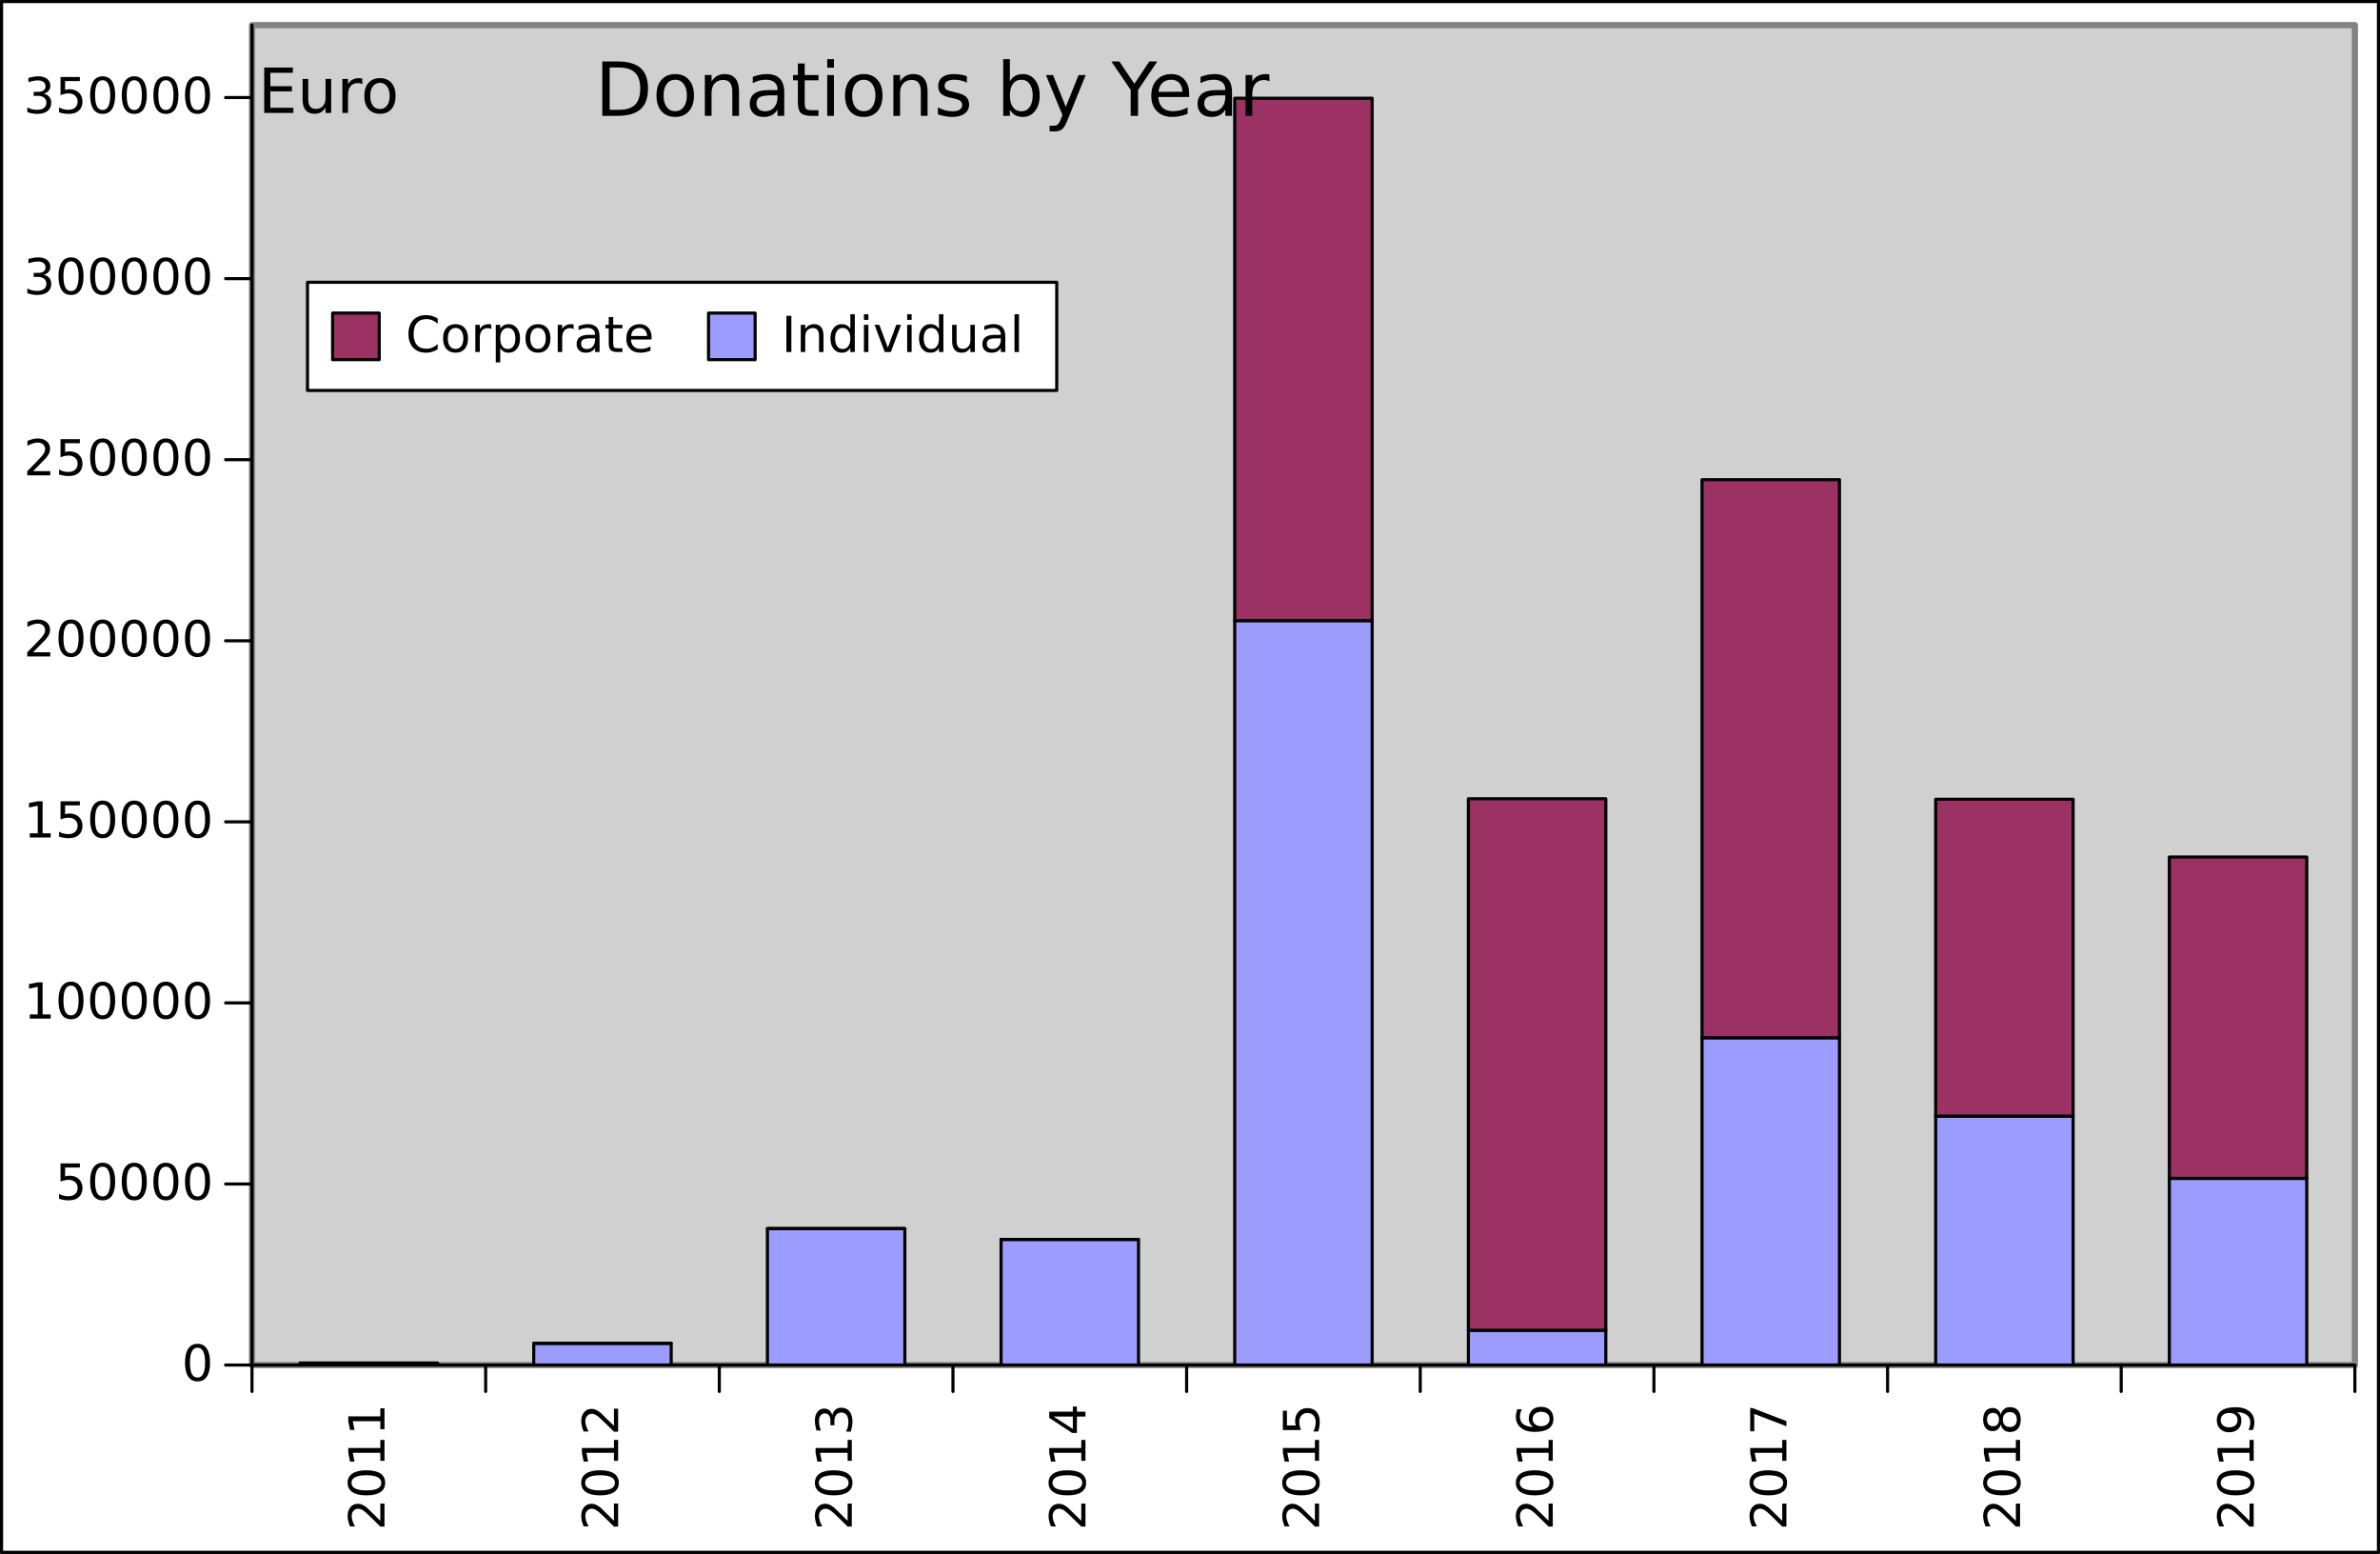<?xml version="1.0" encoding="UTF-8"?>
<svg xmlns="http://www.w3.org/2000/svg" xmlns:xlink="http://www.w3.org/1999/xlink" width="383pt" height="250pt" viewBox="0 0 383 250" version="1.1">
<rect x="0" y="0" width="383" height="250" fill="#333333" stroke="none"/>
<defs>
<g>
<symbol overflow="visible" id="glyph0-0">
<path style="stroke:none;" d="M 1.422 -0.406 L -5.641 -0.406 L -5.641 -4.406 L 1.422 -4.406 Z M 0.969 -0.844 L 0.969 -3.953 L -5.188 -3.953 L -5.188 -0.844 Z M 0.969 -0.844 "/>
</symbol>
<symbol overflow="visible" id="glyph0-1">
<path style="stroke:none;" d="M -0.672 -1.531 L -0.672 -4.297 L 0 -4.297 L 0 -0.594 L -0.672 -0.594 C -0.973 -0.883 -1.383 -1.289 -1.906 -1.812 C -2.438 -2.332 -2.773 -2.656 -2.922 -2.781 C -3.203 -3.039 -3.441 -3.219 -3.641 -3.312 C -3.836 -3.414 -4.031 -3.469 -4.219 -3.469 C -4.531 -3.469 -4.785 -3.359 -4.984 -3.141 C -5.18 -2.922 -5.281 -2.641 -5.281 -2.297 C -5.281 -2.047 -5.234 -1.781 -5.141 -1.5 C -5.055 -1.227 -4.926 -0.938 -4.75 -0.625 L -5.547 -0.625 C -5.68 -0.945 -5.781 -1.242 -5.844 -1.516 C -5.906 -1.797 -5.938 -2.051 -5.938 -2.281 C -5.938 -2.883 -5.785 -3.363 -5.484 -3.719 C -5.18 -4.082 -4.781 -4.266 -4.281 -4.266 C -4.039 -4.266 -3.812 -4.219 -3.594 -4.125 C -3.375 -4.031 -3.117 -3.867 -2.828 -3.641 C -2.754 -3.566 -2.535 -3.352 -2.172 -3 C -1.816 -2.656 -1.316 -2.164 -0.672 -1.531 Z M -0.672 -1.531 "/>
</symbol>
<symbol overflow="visible" id="glyph0-2">
<path style="stroke:none;" d="M -5.312 -2.547 C -5.312 -2.141 -5.109 -1.832 -4.703 -1.625 C -4.305 -1.426 -3.707 -1.328 -2.906 -1.328 C -2.113 -1.328 -1.516 -1.426 -1.109 -1.625 C -0.711 -1.832 -0.516 -2.141 -0.516 -2.547 C -0.516 -2.953 -0.711 -3.254 -1.109 -3.453 C -1.516 -3.66 -2.113 -3.766 -2.906 -3.766 C -3.707 -3.766 -4.305 -3.66 -4.703 -3.453 C -5.109 -3.254 -5.312 -2.953 -5.312 -2.547 Z M -5.938 -2.547 C -5.938 -3.203 -5.676 -3.703 -5.156 -4.047 C -4.645 -4.391 -3.895 -4.562 -2.906 -4.562 C -1.926 -4.562 -1.176 -4.391 -0.656 -4.047 C -0.145 -3.703 0.109 -3.203 0.109 -2.547 C 0.109 -1.891 -0.145 -1.391 -0.656 -1.047 C -1.176 -0.703 -1.926 -0.531 -2.906 -0.531 C -3.895 -0.531 -4.645 -0.703 -5.156 -1.047 C -5.676 -1.391 -5.938 -1.891 -5.938 -2.547 Z M -5.938 -2.547 "/>
</symbol>
<symbol overflow="visible" id="glyph0-3">
<path style="stroke:none;" d="M -0.672 -1 L -0.672 -2.281 L -5.109 -2.281 L -4.828 -0.875 L -5.547 -0.875 L -5.828 -2.281 L -5.828 -3.062 L -0.672 -3.062 L -0.672 -4.359 L 0 -4.359 L 0 -1 Z M -0.672 -1 "/>
</symbol>
<symbol overflow="visible" id="glyph0-4">
<path style="stroke:none;" d="M -3.141 -3.25 C -3.066 -3.625 -2.898 -3.914 -2.641 -4.125 C -2.391 -4.344 -2.078 -4.453 -1.703 -4.453 C -1.117 -4.453 -0.672 -4.254 -0.359 -3.859 C -0.047 -3.461 0.109 -2.898 0.109 -2.172 C 0.109 -1.922 0.082 -1.664 0.031 -1.406 C -0.008 -1.156 -0.078 -0.891 -0.172 -0.609 L -0.938 -0.609 C -0.812 -0.828 -0.711 -1.066 -0.641 -1.328 C -0.578 -1.586 -0.547 -1.859 -0.547 -2.141 C -0.547 -2.641 -0.645 -3.02 -0.844 -3.281 C -1.039 -3.539 -1.328 -3.672 -1.703 -3.672 C -2.047 -3.672 -2.312 -3.547 -2.5 -3.297 C -2.695 -3.055 -2.797 -2.723 -2.797 -2.297 L -2.797 -1.625 L -3.438 -1.625 L -3.438 -2.328 C -3.438 -2.711 -3.516 -3.008 -3.672 -3.219 C -3.828 -3.426 -4.051 -3.531 -4.344 -3.531 C -4.645 -3.531 -4.875 -3.422 -5.031 -3.203 C -5.195 -2.992 -5.281 -2.691 -5.281 -2.297 C -5.281 -2.078 -5.254 -1.844 -5.203 -1.594 C -5.16 -1.352 -5.086 -1.082 -4.984 -0.781 L -5.688 -0.781 C -5.77 -1.082 -5.832 -1.363 -5.875 -1.625 C -5.914 -1.883 -5.938 -2.133 -5.938 -2.375 C -5.938 -2.969 -5.801 -3.438 -5.531 -3.781 C -5.258 -4.133 -4.891 -4.312 -4.422 -4.312 C -4.098 -4.312 -3.828 -4.219 -3.609 -4.031 C -3.391 -3.852 -3.234 -3.594 -3.141 -3.25 Z M -3.141 -3.25 "/>
</symbol>
<symbol overflow="visible" id="glyph0-5">
<path style="stroke:none;" d="M -5.141 -3.031 L -2.031 -1.031 L -2.031 -3.031 Z M -5.828 -2.812 L -5.828 -3.812 L -2.031 -3.812 L -2.031 -4.641 L -1.375 -4.641 L -1.375 -3.812 L 0 -3.812 L 0 -3.031 L -1.375 -3.031 L -1.375 -0.391 L -2.141 -0.391 Z M -5.828 -2.812 "/>
</symbol>
<symbol overflow="visible" id="glyph0-6">
<path style="stroke:none;" d="M -5.828 -0.859 L -5.828 -3.969 L -5.172 -3.969 L -5.172 -1.594 L -3.734 -1.594 C -3.773 -1.707 -3.805 -1.82 -3.828 -1.938 C -3.848 -2.051 -3.859 -2.164 -3.859 -2.281 C -3.859 -2.926 -3.676 -3.438 -3.312 -3.812 C -2.957 -4.195 -2.477 -4.391 -1.875 -4.391 C -1.25 -4.391 -0.758 -4.191 -0.406 -3.797 C -0.062 -3.41 0.109 -2.863 0.109 -2.156 C 0.109 -1.906 0.086 -1.656 0.047 -1.406 C 0.004 -1.156 -0.055 -0.895 -0.141 -0.625 L -0.938 -0.625 C -0.801 -0.852 -0.703 -1.094 -0.641 -1.344 C -0.578 -1.594 -0.547 -1.859 -0.547 -2.141 C -0.547 -2.586 -0.664 -2.941 -0.906 -3.203 C -1.145 -3.473 -1.469 -3.609 -1.875 -3.609 C -2.281 -3.609 -2.598 -3.473 -2.828 -3.203 C -3.066 -2.941 -3.188 -2.586 -3.188 -2.141 C -3.188 -1.93 -3.16 -1.719 -3.109 -1.5 C -3.066 -1.289 -3 -1.078 -2.906 -0.859 Z M -5.828 -0.859 "/>
</symbol>
<symbol overflow="visible" id="glyph0-7">
<path style="stroke:none;" d="M -3.234 -2.641 C -3.234 -2.285 -3.109 -2.004 -2.859 -1.797 C -2.617 -1.586 -2.289 -1.484 -1.875 -1.484 C -1.457 -1.484 -1.125 -1.586 -0.875 -1.797 C -0.633 -2.004 -0.516 -2.285 -0.516 -2.641 C -0.516 -2.992 -0.633 -3.273 -0.875 -3.484 C -1.125 -3.691 -1.457 -3.797 -1.875 -3.797 C -2.289 -3.797 -2.617 -3.691 -2.859 -3.484 C -3.109 -3.273 -3.234 -2.992 -3.234 -2.641 Z M -5.703 -4.203 L -4.984 -4.203 C -5.078 -4.004 -5.148 -3.805 -5.203 -3.609 C -5.254 -3.41 -5.281 -3.211 -5.281 -3.016 C -5.281 -2.492 -5.102 -2.094 -4.75 -1.812 C -4.395 -1.539 -3.863 -1.383 -3.156 -1.344 C -3.383 -1.5 -3.555 -1.691 -3.672 -1.922 C -3.797 -2.148 -3.859 -2.406 -3.859 -2.688 C -3.859 -3.27 -3.68 -3.734 -3.328 -4.078 C -2.973 -4.422 -2.488 -4.594 -1.875 -4.594 C -1.27 -4.594 -0.785 -4.414 -0.422 -4.062 C -0.066 -3.707 0.109 -3.234 0.109 -2.641 C 0.109 -1.961 -0.145 -1.445 -0.656 -1.094 C -1.176 -0.738 -1.926 -0.562 -2.906 -0.562 C -3.832 -0.562 -4.566 -0.781 -5.109 -1.219 C -5.66 -1.656 -5.938 -2.242 -5.938 -2.984 C -5.938 -3.18 -5.914 -3.379 -5.875 -3.578 C -5.844 -3.773 -5.785 -3.984 -5.703 -4.203 Z M -5.703 -4.203 "/>
</symbol>
<symbol overflow="visible" id="glyph0-8">
<path style="stroke:none;" d="M -5.828 -0.656 L -5.828 -4.406 L -5.5 -4.406 L 0 -2.297 L 0 -1.469 L -5.172 -3.453 L -5.172 -0.656 Z M -5.828 -0.656 "/>
</symbol>
<symbol overflow="visible" id="glyph0-9">
<path style="stroke:none;" d="M -2.766 -2.547 C -2.766 -2.172 -2.664 -1.875 -2.469 -1.656 C -2.27 -1.445 -1.992 -1.344 -1.641 -1.344 C -1.285 -1.344 -1.008 -1.445 -0.812 -1.656 C -0.613 -1.875 -0.516 -2.172 -0.516 -2.547 C -0.516 -2.922 -0.613 -3.211 -0.812 -3.422 C -1.02 -3.641 -1.297 -3.75 -1.641 -3.75 C -1.992 -3.75 -2.27 -3.641 -2.469 -3.422 C -2.664 -3.211 -2.766 -2.922 -2.766 -2.547 Z M -3.109 -1.75 C -3.191 -1.414 -3.348 -1.156 -3.578 -0.969 C -3.805 -0.781 -4.086 -0.688 -4.422 -0.688 C -4.891 -0.688 -5.258 -0.848 -5.531 -1.172 C -5.801 -1.504 -5.938 -1.961 -5.938 -2.547 C -5.938 -3.129 -5.801 -3.582 -5.531 -3.906 C -5.258 -4.238 -4.891 -4.406 -4.422 -4.406 C -4.086 -4.406 -3.805 -4.312 -3.578 -4.125 C -3.348 -3.938 -3.191 -3.676 -3.109 -3.344 C -3.016 -3.719 -2.836 -4.008 -2.578 -4.219 C -2.328 -4.438 -2.016 -4.547 -1.641 -4.547 C -1.078 -4.547 -0.645 -4.375 -0.344 -4.031 C -0.039 -3.688 0.109 -3.191 0.109 -2.547 C 0.109 -1.898 -0.039 -1.406 -0.344 -1.062 C -0.645 -0.719 -1.078 -0.547 -1.641 -0.547 C -2.016 -0.547 -2.328 -0.648 -2.578 -0.859 C -2.836 -1.078 -3.016 -1.375 -3.109 -1.75 Z M -4.359 -1.469 C -4.055 -1.469 -3.816 -1.562 -3.641 -1.75 C -3.473 -1.938 -3.391 -2.203 -3.391 -2.547 C -3.391 -2.879 -3.473 -3.141 -3.641 -3.328 C -3.816 -3.523 -4.055 -3.625 -4.359 -3.625 C -4.66 -3.625 -4.895 -3.523 -5.062 -3.328 C -5.227 -3.141 -5.312 -2.879 -5.312 -2.547 C -5.312 -2.203 -5.227 -1.938 -5.062 -1.75 C -4.895 -1.562 -4.66 -1.469 -4.359 -1.469 Z M -4.359 -1.469 "/>
</symbol>
<symbol overflow="visible" id="glyph0-10">
<path style="stroke:none;" d="M -0.125 -0.875 L -0.844 -0.875 C -0.75 -1.07 -0.676 -1.27 -0.625 -1.469 C -0.57 -1.676 -0.547 -1.879 -0.547 -2.078 C -0.547 -2.598 -0.723 -2.992 -1.078 -3.266 C -1.43 -3.547 -1.961 -3.707 -2.672 -3.75 C -2.453 -3.594 -2.281 -3.398 -2.156 -3.172 C -2.039 -2.941 -1.984 -2.688 -1.984 -2.406 C -1.984 -1.82 -2.156 -1.359 -2.5 -1.016 C -2.852 -0.672 -3.336 -0.5 -3.953 -0.5 C -4.555 -0.5 -5.035 -0.676 -5.391 -1.031 C -5.754 -1.383 -5.938 -1.859 -5.938 -2.453 C -5.938 -3.129 -5.676 -3.645 -5.156 -4 C -4.645 -4.352 -3.895 -4.531 -2.906 -4.531 C -1.988 -4.531 -1.254 -4.312 -0.703 -3.875 C -0.16 -3.438 0.109 -2.848 0.109 -2.109 C 0.109 -1.91 0.086 -1.707 0.047 -1.5 C 0.016 -1.301 -0.039 -1.094 -0.125 -0.875 Z M -2.594 -2.453 C -2.594 -2.805 -2.711 -3.086 -2.953 -3.297 C -3.203 -3.504 -3.535 -3.609 -3.953 -3.609 C -4.367 -3.609 -4.695 -3.504 -4.938 -3.297 C -5.188 -3.086 -5.312 -2.805 -5.312 -2.453 C -5.312 -2.098 -5.188 -1.816 -4.938 -1.609 C -4.695 -1.398 -4.367 -1.297 -3.953 -1.297 C -3.535 -1.297 -3.203 -1.398 -2.953 -1.609 C -2.711 -1.816 -2.594 -2.098 -2.594 -2.453 Z M -2.594 -2.453 "/>
</symbol>
<symbol overflow="visible" id="glyph1-0">
<path style="stroke:none;" d="M 0.406 1.422 L 0.406 -5.641 L 4.406 -5.641 L 4.406 1.422 Z M 0.844 0.969 L 3.953 0.969 L 3.953 -5.188 L 0.844 -5.188 Z M 0.844 0.969 "/>
</symbol>
<symbol overflow="visible" id="glyph1-1">
<path style="stroke:none;" d="M 2.547 -5.312 C 2.141 -5.312 1.832 -5.109 1.625 -4.703 C 1.426 -4.305 1.328 -3.707 1.328 -2.906 C 1.328 -2.113 1.426 -1.516 1.625 -1.109 C 1.832 -0.711 2.141 -0.516 2.547 -0.516 C 2.953 -0.516 3.254 -0.711 3.453 -1.109 C 3.66 -1.516 3.766 -2.113 3.766 -2.906 C 3.766 -3.707 3.66 -4.305 3.453 -4.703 C 3.254 -5.109 2.953 -5.312 2.547 -5.312 Z M 2.547 -5.938 C 3.203 -5.938 3.703 -5.676 4.047 -5.156 C 4.391 -4.645 4.562 -3.895 4.562 -2.906 C 4.562 -1.926 4.391 -1.176 4.047 -0.656 C 3.703 -0.145 3.203 0.109 2.547 0.109 C 1.891 0.109 1.391 -0.145 1.047 -0.656 C 0.703 -1.176 0.531 -1.926 0.531 -2.906 C 0.531 -3.895 0.703 -4.645 1.047 -5.156 C 1.391 -5.676 1.891 -5.938 2.547 -5.938 Z M 2.547 -5.938 "/>
</symbol>
<symbol overflow="visible" id="glyph1-2">
<path style="stroke:none;" d="M 0.859 -5.828 L 3.969 -5.828 L 3.969 -5.172 L 1.594 -5.172 L 1.594 -3.734 C 1.707 -3.773 1.82 -3.805 1.938 -3.828 C 2.051 -3.848 2.164 -3.859 2.281 -3.859 C 2.926 -3.859 3.438 -3.676 3.812 -3.312 C 4.195 -2.957 4.391 -2.477 4.391 -1.875 C 4.391 -1.25 4.191 -0.758 3.797 -0.406 C 3.41 -0.062 2.863 0.109 2.156 0.109 C 1.906 0.109 1.656 0.086 1.406 0.047 C 1.156 0.004 0.895 -0.055 0.625 -0.141 L 0.625 -0.938 C 0.852 -0.801 1.094 -0.703 1.344 -0.641 C 1.594 -0.578 1.859 -0.547 2.141 -0.547 C 2.586 -0.547 2.941 -0.664 3.203 -0.906 C 3.473 -1.145 3.609 -1.469 3.609 -1.875 C 3.609 -2.281 3.473 -2.598 3.203 -2.828 C 2.941 -3.066 2.586 -3.188 2.141 -3.188 C 1.93 -3.188 1.719 -3.16 1.5 -3.109 C 1.289 -3.066 1.078 -3 0.859 -2.906 Z M 0.859 -5.828 "/>
</symbol>
<symbol overflow="visible" id="glyph1-3">
<path style="stroke:none;" d="M 1 -0.672 L 2.281 -0.672 L 2.281 -5.109 L 0.875 -4.828 L 0.875 -5.547 L 2.281 -5.828 L 3.062 -5.828 L 3.062 -0.672 L 4.359 -0.672 L 4.359 0 L 1 0 Z M 1 -0.672 "/>
</symbol>
<symbol overflow="visible" id="glyph1-4">
<path style="stroke:none;" d="M 1.531 -0.672 L 4.297 -0.672 L 4.297 0 L 0.594 0 L 0.594 -0.672 C 0.883 -0.973 1.289 -1.383 1.812 -1.906 C 2.332 -2.438 2.656 -2.773 2.781 -2.922 C 3.039 -3.203 3.219 -3.441 3.312 -3.641 C 3.414 -3.836 3.469 -4.031 3.469 -4.219 C 3.469 -4.531 3.359 -4.785 3.141 -4.984 C 2.922 -5.18 2.641 -5.281 2.297 -5.281 C 2.047 -5.281 1.781 -5.234 1.5 -5.141 C 1.227 -5.055 0.938 -4.926 0.625 -4.75 L 0.625 -5.547 C 0.945 -5.68 1.242 -5.781 1.516 -5.844 C 1.797 -5.906 2.051 -5.938 2.281 -5.938 C 2.883 -5.938 3.363 -5.785 3.719 -5.484 C 4.082 -5.18 4.266 -4.781 4.266 -4.281 C 4.266 -4.039 4.219 -3.812 4.125 -3.594 C 4.031 -3.375 3.867 -3.117 3.641 -2.828 C 3.566 -2.754 3.352 -2.535 3 -2.172 C 2.656 -1.816 2.164 -1.316 1.531 -0.672 Z M 1.531 -0.672 "/>
</symbol>
<symbol overflow="visible" id="glyph1-5">
<path style="stroke:none;" d="M 3.25 -3.141 C 3.625 -3.066 3.914 -2.898 4.125 -2.641 C 4.344 -2.391 4.453 -2.078 4.453 -1.703 C 4.453 -1.117 4.254 -0.672 3.859 -0.359 C 3.461 -0.047 2.898 0.109 2.172 0.109 C 1.922 0.109 1.664 0.082 1.406 0.031 C 1.156 -0.008 0.891 -0.078 0.609 -0.172 L 0.609 -0.938 C 0.828 -0.812 1.066 -0.711 1.328 -0.641 C 1.586 -0.578 1.859 -0.547 2.141 -0.547 C 2.641 -0.547 3.02 -0.645 3.281 -0.844 C 3.539 -1.039 3.672 -1.328 3.672 -1.703 C 3.672 -2.047 3.547 -2.312 3.297 -2.5 C 3.055 -2.695 2.723 -2.797 2.297 -2.797 L 1.625 -2.797 L 1.625 -3.438 L 2.328 -3.438 C 2.711 -3.438 3.008 -3.516 3.219 -3.672 C 3.426 -3.828 3.531 -4.051 3.531 -4.344 C 3.531 -4.645 3.422 -4.875 3.203 -5.031 C 2.992 -5.195 2.691 -5.281 2.297 -5.281 C 2.078 -5.281 1.844 -5.254 1.594 -5.203 C 1.352 -5.16 1.082 -5.086 0.781 -4.984 L 0.781 -5.688 C 1.082 -5.77 1.363 -5.832 1.625 -5.875 C 1.883 -5.914 2.133 -5.938 2.375 -5.938 C 2.969 -5.938 3.438 -5.801 3.781 -5.531 C 4.133 -5.258 4.312 -4.891 4.312 -4.422 C 4.312 -4.098 4.219 -3.828 4.031 -3.609 C 3.852 -3.391 3.594 -3.234 3.25 -3.141 Z M 3.25 -3.141 "/>
</symbol>
<symbol overflow="visible" id="glyph1-6">
<path style="stroke:none;" d="M 5.156 -5.391 L 5.156 -4.547 C 4.883 -4.797 4.598 -4.984 4.297 -5.109 C 4.004 -5.234 3.688 -5.297 3.344 -5.297 C 2.676 -5.297 2.164 -5.086 1.812 -4.672 C 1.457 -4.266 1.281 -3.676 1.281 -2.906 C 1.281 -2.145 1.457 -1.555 1.812 -1.141 C 2.164 -0.734 2.676 -0.531 3.344 -0.531 C 3.688 -0.531 4.004 -0.594 4.297 -0.719 C 4.598 -0.844 4.883 -1.031 5.156 -1.281 L 5.156 -0.453 C 4.875 -0.266 4.578 -0.125 4.266 -0.031 C 3.961 0.062 3.641 0.109 3.297 0.109 C 2.41 0.109 1.711 -0.16 1.203 -0.703 C 0.703 -1.242 0.453 -1.977 0.453 -2.906 C 0.453 -3.844 0.703 -4.582 1.203 -5.125 C 1.711 -5.664 2.41 -5.938 3.297 -5.938 C 3.648 -5.938 3.977 -5.891 4.281 -5.797 C 4.594 -5.703 4.883 -5.566 5.156 -5.391 Z M 5.156 -5.391 "/>
</symbol>
<symbol overflow="visible" id="glyph1-7">
<path style="stroke:none;" d="M 2.453 -3.875 C 2.066 -3.875 1.758 -3.723 1.531 -3.422 C 1.312 -3.117 1.203 -2.707 1.203 -2.188 C 1.203 -1.664 1.312 -1.254 1.531 -0.953 C 1.758 -0.648 2.066 -0.5 2.453 -0.5 C 2.836 -0.5 3.141 -0.648 3.359 -0.953 C 3.586 -1.254 3.703 -1.664 3.703 -2.188 C 3.703 -2.707 3.586 -3.117 3.359 -3.422 C 3.141 -3.723 2.836 -3.875 2.453 -3.875 Z M 2.453 -4.484 C 3.078 -4.484 3.566 -4.281 3.922 -3.875 C 4.273 -3.469 4.453 -2.906 4.453 -2.188 C 4.453 -1.469 4.273 -0.906 3.922 -0.5 C 3.566 -0.094 3.078 0.109 2.453 0.109 C 1.828 0.109 1.332 -0.094 0.969 -0.5 C 0.613 -0.906 0.438 -1.469 0.438 -2.188 C 0.438 -2.906 0.613 -3.469 0.969 -3.875 C 1.332 -4.281 1.828 -4.484 2.453 -4.484 Z M 2.453 -4.484 "/>
</symbol>
<symbol overflow="visible" id="glyph1-8">
<path style="stroke:none;" d="M 3.297 -3.703 C 3.211 -3.754 3.125 -3.789 3.031 -3.812 C 2.938 -3.832 2.832 -3.844 2.719 -3.844 C 2.312 -3.844 2 -3.707 1.781 -3.438 C 1.562 -3.176 1.453 -2.801 1.453 -2.312 L 1.453 0 L 0.734 0 L 0.734 -4.375 L 1.453 -4.375 L 1.453 -3.703 C 1.598 -3.961 1.789 -4.156 2.031 -4.281 C 2.281 -4.414 2.578 -4.484 2.922 -4.484 C 2.973 -4.484 3.023 -4.477 3.078 -4.469 C 3.141 -4.469 3.207 -4.457 3.281 -4.438 Z M 3.297 -3.703 "/>
</symbol>
<symbol overflow="visible" id="glyph1-9">
<path style="stroke:none;" d="M 1.453 -0.656 L 1.453 1.672 L 0.734 1.672 L 0.734 -4.375 L 1.453 -4.375 L 1.453 -3.719 C 1.598 -3.977 1.785 -4.172 2.016 -4.297 C 2.254 -4.422 2.531 -4.484 2.844 -4.484 C 3.375 -4.484 3.805 -4.27 4.141 -3.844 C 4.473 -3.426 4.641 -2.875 4.641 -2.188 C 4.641 -1.5 4.473 -0.941 4.141 -0.516 C 3.805 -0.098 3.375 0.109 2.844 0.109 C 2.531 0.109 2.254 0.047 2.016 -0.078 C 1.785 -0.203 1.598 -0.395 1.453 -0.656 Z M 3.891 -2.188 C 3.891 -2.719 3.781 -3.129 3.562 -3.422 C 3.352 -3.723 3.055 -3.875 2.672 -3.875 C 2.297 -3.875 2 -3.723 1.781 -3.422 C 1.562 -3.129 1.453 -2.719 1.453 -2.188 C 1.453 -1.656 1.562 -1.238 1.781 -0.938 C 2 -0.633 2.297 -0.484 2.672 -0.484 C 3.055 -0.484 3.352 -0.633 3.562 -0.938 C 3.781 -1.238 3.891 -1.656 3.891 -2.188 Z M 3.891 -2.188 "/>
</symbol>
<symbol overflow="visible" id="glyph1-10">
<path style="stroke:none;" d="M 2.75 -2.203 C 2.164 -2.203 1.758 -2.133 1.531 -2 C 1.312 -1.863 1.203 -1.641 1.203 -1.328 C 1.203 -1.066 1.285 -0.859 1.453 -0.703 C 1.617 -0.555 1.848 -0.484 2.141 -0.484 C 2.535 -0.484 2.852 -0.625 3.094 -0.906 C 3.332 -1.195 3.453 -1.578 3.453 -2.047 L 3.453 -2.203 Z M 4.172 -2.5 L 4.172 0 L 3.453 0 L 3.453 -0.672 C 3.297 -0.398 3.094 -0.203 2.844 -0.078 C 2.602 0.047 2.305 0.109 1.953 0.109 C 1.504 0.109 1.145 -0.016 0.875 -0.266 C 0.613 -0.516 0.484 -0.852 0.484 -1.281 C 0.484 -1.77 0.645 -2.141 0.969 -2.391 C 1.301 -2.641 1.797 -2.766 2.453 -2.766 L 3.453 -2.766 L 3.453 -2.828 C 3.453 -3.16 3.344 -3.414 3.125 -3.594 C 2.914 -3.781 2.613 -3.875 2.219 -3.875 C 1.969 -3.875 1.723 -3.844 1.484 -3.781 C 1.242 -3.719 1.016 -3.629 0.797 -3.516 L 0.797 -4.172 C 1.066 -4.273 1.32 -4.352 1.562 -4.406 C 1.812 -4.457 2.055 -4.484 2.297 -4.484 C 2.922 -4.484 3.391 -4.316 3.703 -3.984 C 4.016 -3.66 4.172 -3.164 4.172 -2.5 Z M 4.172 -2.5 "/>
</symbol>
<symbol overflow="visible" id="glyph1-11">
<path style="stroke:none;" d="M 1.469 -5.625 L 1.469 -4.375 L 2.953 -4.375 L 2.953 -3.812 L 1.469 -3.812 L 1.469 -1.438 C 1.469 -1.082 1.516 -0.852 1.609 -0.75 C 1.711 -0.656 1.91 -0.609 2.203 -0.609 L 2.953 -0.609 L 2.953 0 L 2.203 0 C 1.648 0 1.27 -0.102 1.062 -0.312 C 0.852 -0.52 0.75 -0.895 0.75 -1.438 L 0.75 -3.812 L 0.219 -3.812 L 0.219 -4.375 L 0.75 -4.375 L 0.75 -5.625 Z M 1.469 -5.625 "/>
</symbol>
<symbol overflow="visible" id="glyph1-12">
<path style="stroke:none;" d="M 4.5 -2.375 L 4.5 -2.016 L 1.188 -2.016 C 1.219 -1.523 1.367 -1.148 1.641 -0.891 C 1.91 -0.629 2.281 -0.5 2.75 -0.5 C 3.031 -0.5 3.301 -0.531 3.562 -0.594 C 3.82 -0.664 4.078 -0.77 4.328 -0.906 L 4.328 -0.219 C 4.066 -0.113 3.801 -0.035 3.531 0.016 C 3.258 0.078 2.988 0.109 2.719 0.109 C 2.02 0.109 1.461 -0.094 1.047 -0.5 C 0.641 -0.906 0.438 -1.453 0.438 -2.141 C 0.438 -2.859 0.629 -3.426 1.016 -3.844 C 1.41 -4.27 1.938 -4.484 2.594 -4.484 C 3.176 -4.484 3.641 -4.289 3.984 -3.906 C 4.328 -3.531 4.5 -3.02 4.5 -2.375 Z M 3.781 -2.578 C 3.77 -2.973 3.656 -3.285 3.438 -3.516 C 3.227 -3.754 2.945 -3.875 2.594 -3.875 C 2.195 -3.875 1.875 -3.758 1.625 -3.531 C 1.383 -3.301 1.25 -2.984 1.219 -2.578 Z M 3.781 -2.578 "/>
</symbol>
<symbol overflow="visible" id="glyph1-13">
<path style="stroke:none;" d="M 0.781 -5.828 L 1.578 -5.828 L 1.578 0 L 0.781 0 Z M 0.781 -5.828 "/>
</symbol>
<symbol overflow="visible" id="glyph1-14">
<path style="stroke:none;" d="M 4.391 -2.641 L 4.391 0 L 3.672 0 L 3.672 -2.625 C 3.672 -3.031 3.586 -3.336 3.422 -3.547 C 3.266 -3.754 3.023 -3.859 2.703 -3.859 C 2.316 -3.859 2.008 -3.734 1.781 -3.484 C 1.562 -3.234 1.453 -2.895 1.453 -2.469 L 1.453 0 L 0.734 0 L 0.734 -4.375 L 1.453 -4.375 L 1.453 -3.703 C 1.617 -3.961 1.816 -4.156 2.047 -4.281 C 2.285 -4.414 2.555 -4.484 2.859 -4.484 C 3.367 -4.484 3.75 -4.328 4 -4.016 C 4.258 -3.703 4.391 -3.242 4.391 -2.641 Z M 4.391 -2.641 "/>
</symbol>
<symbol overflow="visible" id="glyph1-15">
<path style="stroke:none;" d="M 3.641 -3.719 L 3.641 -6.078 L 4.359 -6.078 L 4.359 0 L 3.641 0 L 3.641 -0.656 C 3.484 -0.395 3.289 -0.203 3.062 -0.078 C 2.832 0.047 2.555 0.109 2.234 0.109 C 1.703 0.109 1.27 -0.098 0.938 -0.516 C 0.602 -0.941 0.438 -1.5 0.438 -2.188 C 0.438 -2.875 0.602 -3.426 0.938 -3.844 C 1.27 -4.27 1.703 -4.484 2.234 -4.484 C 2.555 -4.484 2.832 -4.422 3.062 -4.297 C 3.289 -4.172 3.484 -3.977 3.641 -3.719 Z M 1.188 -2.188 C 1.188 -1.656 1.297 -1.238 1.516 -0.938 C 1.734 -0.633 2.031 -0.484 2.406 -0.484 C 2.789 -0.484 3.094 -0.633 3.312 -0.938 C 3.531 -1.238 3.641 -1.656 3.641 -2.188 C 3.641 -2.719 3.531 -3.129 3.312 -3.422 C 3.094 -3.723 2.789 -3.875 2.406 -3.875 C 2.031 -3.875 1.734 -3.723 1.516 -3.422 C 1.297 -3.129 1.188 -2.719 1.188 -2.188 Z M 1.188 -2.188 "/>
</symbol>
<symbol overflow="visible" id="glyph1-16">
<path style="stroke:none;" d="M 0.75 -4.375 L 1.469 -4.375 L 1.469 0 L 0.75 0 Z M 0.75 -6.078 L 1.469 -6.078 L 1.469 -5.172 L 0.75 -5.172 Z M 0.75 -6.078 "/>
</symbol>
<symbol overflow="visible" id="glyph1-17">
<path style="stroke:none;" d="M 0.234 -4.375 L 1 -4.375 L 2.375 -0.703 L 3.734 -4.375 L 4.5 -4.375 L 2.859 0 L 1.875 0 Z M 0.234 -4.375 "/>
</symbol>
<symbol overflow="visible" id="glyph1-18">
<path style="stroke:none;" d="M 0.688 -1.734 L 0.688 -4.375 L 1.406 -4.375 L 1.406 -1.75 C 1.406 -1.344 1.484 -1.035 1.641 -0.828 C 1.805 -0.617 2.051 -0.516 2.375 -0.516 C 2.758 -0.516 3.062 -0.633 3.281 -0.875 C 3.508 -1.125 3.625 -1.461 3.625 -1.891 L 3.625 -4.375 L 4.344 -4.375 L 4.344 0 L 3.625 0 L 3.625 -0.672 C 3.445 -0.41 3.242 -0.211 3.016 -0.078 C 2.785 0.047 2.52 0.109 2.219 0.109 C 1.719 0.109 1.336 -0.047 1.078 -0.359 C 0.816 -0.672 0.688 -1.129 0.688 -1.734 Z M 2.484 -4.484 Z M 2.484 -4.484 "/>
</symbol>
<symbol overflow="visible" id="glyph1-19">
<path style="stroke:none;" d="M 0.75 -6.078 L 1.469 -6.078 L 1.469 0 L 0.75 0 Z M 0.75 -6.078 "/>
</symbol>
<symbol overflow="visible" id="glyph2-0">
<path style="stroke:none;" d="M 0.5 1.766 L 0.5 -7.047 L 5.5 -7.047 L 5.5 1.766 Z M 1.062 1.219 L 4.938 1.219 L 4.938 -6.484 L 1.062 -6.484 Z M 1.062 1.219 "/>
</symbol>
<symbol overflow="visible" id="glyph2-1">
<path style="stroke:none;" d="M 0.984 -7.297 L 5.594 -7.297 L 5.594 -6.453 L 1.969 -6.453 L 1.969 -4.297 L 5.438 -4.297 L 5.438 -3.469 L 1.969 -3.469 L 1.969 -0.828 L 5.672 -0.828 L 5.672 0 L 0.984 0 Z M 0.984 -7.297 "/>
</symbol>
<symbol overflow="visible" id="glyph2-2">
<path style="stroke:none;" d="M 0.844 -2.156 L 0.844 -5.469 L 1.75 -5.469 L 1.75 -2.188 C 1.75 -1.676 1.848 -1.289 2.047 -1.031 C 2.254 -0.77 2.555 -0.641 2.953 -0.641 C 3.441 -0.641 3.828 -0.789 4.109 -1.094 C 4.391 -1.406 4.531 -1.832 4.531 -2.375 L 4.531 -5.469 L 5.438 -5.469 L 5.438 0 L 4.531 0 L 4.531 -0.844 C 4.312 -0.508 4.055 -0.258 3.766 -0.094 C 3.484 0.062 3.148 0.141 2.766 0.141 C 2.141 0.141 1.66 -0.051 1.328 -0.438 C 1.004 -0.832 0.844 -1.406 0.844 -2.156 Z M 3.109 -5.594 Z M 3.109 -5.594 "/>
</symbol>
<symbol overflow="visible" id="glyph2-3">
<path style="stroke:none;" d="M 4.109 -4.625 C 4.004 -4.688 3.895 -4.727 3.781 -4.75 C 3.664 -4.781 3.535 -4.797 3.391 -4.797 C 2.879 -4.797 2.488 -4.629 2.219 -4.297 C 1.945 -3.973 1.812 -3.5 1.812 -2.875 L 1.812 0 L 0.906 0 L 0.906 -5.469 L 1.812 -5.469 L 1.812 -4.625 C 2 -4.957 2.242 -5.203 2.547 -5.359 C 2.848 -5.516 3.219 -5.594 3.656 -5.594 C 3.719 -5.594 3.785 -5.586 3.859 -5.578 C 3.93 -5.578 4.016 -5.566 4.109 -5.547 Z M 4.109 -4.625 "/>
</symbol>
<symbol overflow="visible" id="glyph2-4">
<path style="stroke:none;" d="M 3.062 -4.844 C 2.582 -4.844 2.203 -4.656 1.922 -4.281 C 1.641 -3.906 1.5 -3.391 1.5 -2.734 C 1.5 -2.078 1.633 -1.562 1.906 -1.188 C 2.188 -0.812 2.57 -0.625 3.062 -0.625 C 3.539 -0.625 3.922 -0.812 4.203 -1.188 C 4.484 -1.562 4.625 -2.078 4.625 -2.734 C 4.625 -3.379 4.484 -3.891 4.203 -4.266 C 3.922 -4.648 3.539 -4.844 3.062 -4.844 Z M 3.062 -5.594 C 3.844 -5.594 4.457 -5.336 4.906 -4.828 C 5.352 -4.328 5.578 -3.629 5.578 -2.734 C 5.578 -1.836 5.352 -1.133 4.906 -0.625 C 4.457 -0.113 3.844 0.141 3.062 0.141 C 2.281 0.141 1.664 -0.113 1.219 -0.625 C 0.77 -1.133 0.547 -1.836 0.547 -2.734 C 0.547 -3.629 0.77 -4.328 1.219 -4.828 C 1.664 -5.336 2.281 -5.594 3.062 -5.594 Z M 3.062 -5.594 "/>
</symbol>
<symbol overflow="visible" id="glyph3-0">
<path style="stroke:none;" d="M 0.594 2.125 L 0.594 -8.469 L 6.594 -8.469 L 6.594 2.125 Z M 1.266 1.453 L 5.938 1.453 L 5.938 -7.781 L 1.266 -7.781 Z M 1.266 1.453 "/>
</symbol>
<symbol overflow="visible" id="glyph3-1">
<path style="stroke:none;" d="M 2.359 -7.781 L 2.359 -0.969 L 3.797 -0.969 C 5.004 -0.969 5.883 -1.238 6.438 -1.781 C 7 -2.332 7.281 -3.203 7.281 -4.391 C 7.281 -5.555 7 -6.41 6.438 -6.953 C 5.883 -7.504 5.004 -7.781 3.797 -7.781 Z M 1.172 -8.75 L 3.609 -8.75 C 5.305 -8.75 6.551 -8.395 7.344 -7.688 C 8.133 -6.988 8.531 -5.891 8.531 -4.391 C 8.531 -2.879 8.129 -1.77 7.328 -1.062 C 6.535 -0.352 5.297 0 3.609 0 L 1.172 0 Z M 1.172 -8.75 "/>
</symbol>
<symbol overflow="visible" id="glyph3-2">
<path style="stroke:none;" d="M 3.672 -5.812 C 3.098 -5.812 2.641 -5.582 2.297 -5.125 C 1.961 -4.676 1.797 -4.062 1.797 -3.281 C 1.797 -2.488 1.961 -1.867 2.297 -1.422 C 2.629 -0.973 3.086 -0.75 3.672 -0.75 C 4.242 -0.75 4.695 -0.973 5.031 -1.422 C 5.375 -1.879 5.547 -2.5 5.547 -3.281 C 5.547 -4.051 5.375 -4.664 5.031 -5.125 C 4.695 -5.582 4.242 -5.812 3.672 -5.812 Z M 3.672 -6.719 C 4.609 -6.719 5.344 -6.41 5.875 -5.797 C 6.414 -5.191 6.688 -4.352 6.688 -3.281 C 6.688 -2.207 6.414 -1.363 5.875 -0.75 C 5.344 -0.133 4.609 0.172 3.672 0.172 C 2.734 0.172 1.992 -0.133 1.453 -0.75 C 0.922 -1.363 0.656 -2.207 0.656 -3.281 C 0.656 -4.352 0.922 -5.191 1.453 -5.797 C 1.992 -6.41 2.734 -6.719 3.672 -6.719 Z M 3.672 -6.719 "/>
</symbol>
<symbol overflow="visible" id="glyph3-3">
<path style="stroke:none;" d="M 6.594 -3.969 L 6.594 0 L 5.516 0 L 5.516 -3.922 C 5.516 -4.547 5.391 -5.008 5.141 -5.312 C 4.898 -5.625 4.539 -5.781 4.062 -5.781 C 3.477 -5.781 3.016 -5.594 2.672 -5.219 C 2.336 -4.852 2.172 -4.348 2.172 -3.703 L 2.172 0 L 1.094 0 L 1.094 -6.562 L 2.172 -6.562 L 2.172 -5.547 C 2.43 -5.941 2.734 -6.234 3.078 -6.422 C 3.43 -6.617 3.836 -6.719 4.297 -6.719 C 5.047 -6.719 5.613 -6.484 6 -6.016 C 6.395 -5.555 6.594 -4.875 6.594 -3.969 Z M 6.594 -3.969 "/>
</symbol>
<symbol overflow="visible" id="glyph3-4">
<path style="stroke:none;" d="M 4.109 -3.297 C 3.242 -3.297 2.641 -3.195 2.297 -3 C 1.961 -2.801 1.797 -2.461 1.797 -1.984 C 1.797 -1.598 1.922 -1.289 2.172 -1.062 C 2.43 -0.844 2.773 -0.734 3.203 -0.734 C 3.805 -0.734 4.285 -0.941 4.641 -1.359 C 5.004 -1.785 5.188 -2.352 5.188 -3.062 L 5.188 -3.297 Z M 6.266 -3.75 L 6.266 0 L 5.188 0 L 5.188 -1 C 4.938 -0.602 4.629 -0.305 4.266 -0.109 C 3.898 0.078 3.453 0.172 2.922 0.172 C 2.242 0.172 1.707 -0.016 1.312 -0.391 C 0.914 -0.773 0.719 -1.281 0.719 -1.906 C 0.719 -2.645 0.961 -3.203 1.453 -3.578 C 1.953 -3.953 2.691 -4.141 3.672 -4.141 L 5.188 -4.141 L 5.188 -4.25 C 5.188 -4.75 5.02 -5.133 4.688 -5.406 C 4.363 -5.676 3.91 -5.812 3.328 -5.812 C 2.953 -5.812 2.582 -5.766 2.219 -5.672 C 1.863 -5.578 1.523 -5.441 1.203 -5.266 L 1.203 -6.266 C 1.598 -6.422 1.977 -6.535 2.344 -6.609 C 2.719 -6.68 3.082 -6.719 3.438 -6.719 C 4.383 -6.719 5.094 -6.473 5.562 -5.984 C 6.031 -5.492 6.266 -4.75 6.266 -3.75 Z M 6.266 -3.75 "/>
</symbol>
<symbol overflow="visible" id="glyph3-5">
<path style="stroke:none;" d="M 2.203 -8.422 L 2.203 -6.562 L 4.422 -6.562 L 4.422 -5.719 L 2.203 -5.719 L 2.203 -2.156 C 2.203 -1.625 2.273 -1.281 2.422 -1.125 C 2.566 -0.977 2.863 -0.906 3.312 -0.906 L 4.422 -0.906 L 4.422 0 L 3.312 0 C 2.477 0 1.898 -0.156 1.578 -0.469 C 1.266 -0.781 1.109 -1.344 1.109 -2.156 L 1.109 -5.719 L 0.328 -5.719 L 0.328 -6.562 L 1.109 -6.562 L 1.109 -8.422 Z M 2.203 -8.422 "/>
</symbol>
<symbol overflow="visible" id="glyph3-6">
<path style="stroke:none;" d="M 1.125 -6.562 L 2.203 -6.562 L 2.203 0 L 1.125 0 Z M 1.125 -9.125 L 2.203 -9.125 L 2.203 -7.75 L 1.125 -7.75 Z M 1.125 -9.125 "/>
</symbol>
<symbol overflow="visible" id="glyph3-7">
<path style="stroke:none;" d="M 5.312 -6.375 L 5.312 -5.344 C 5.008 -5.5 4.691 -5.613 4.359 -5.688 C 4.035 -5.77 3.695 -5.812 3.344 -5.812 C 2.812 -5.812 2.41 -5.727 2.141 -5.562 C 1.867 -5.406 1.734 -5.16 1.734 -4.828 C 1.734 -4.578 1.828 -4.379 2.016 -4.234 C 2.211 -4.098 2.602 -3.969 3.188 -3.844 L 3.547 -3.75 C 4.316 -3.594 4.863 -3.363 5.188 -3.062 C 5.508 -2.758 5.672 -2.344 5.672 -1.812 C 5.672 -1.195 5.426 -0.711 4.938 -0.359 C 4.457 -0.004 3.797 0.172 2.953 0.172 C 2.598 0.172 2.227 0.133 1.844 0.062 C 1.469 0 1.07 -0.098 0.656 -0.234 L 0.656 -1.359 C 1.051 -1.148 1.441 -0.992 1.828 -0.891 C 2.211 -0.785 2.598 -0.734 2.984 -0.734 C 3.484 -0.734 3.867 -0.816 4.141 -0.984 C 4.422 -1.16 4.562 -1.41 4.562 -1.734 C 4.562 -2.023 4.461 -2.25 4.266 -2.406 C 4.066 -2.562 3.633 -2.711 2.969 -2.859 L 2.594 -2.938 C 1.926 -3.082 1.441 -3.301 1.141 -3.594 C 0.848 -3.883 0.703 -4.281 0.703 -4.781 C 0.703 -5.406 0.922 -5.883 1.359 -6.219 C 1.797 -6.551 2.414 -6.719 3.219 -6.719 C 3.613 -6.719 3.988 -6.688 4.344 -6.625 C 4.695 -6.57 5.02 -6.488 5.312 -6.375 Z M 5.312 -6.375 "/>
</symbol>
<symbol overflow="visible" id="glyph3-8">
<path style="stroke:none;" d=""/>
</symbol>
<symbol overflow="visible" id="glyph3-9">
<path style="stroke:none;" d="M 5.844 -3.281 C 5.844 -4.07 5.676 -4.691 5.344 -5.141 C 5.02 -5.586 4.578 -5.812 4.016 -5.812 C 3.441 -5.812 2.988 -5.586 2.656 -5.141 C 2.332 -4.691 2.172 -4.07 2.172 -3.281 C 2.172 -2.488 2.332 -1.863 2.656 -1.406 C 2.988 -0.957 3.441 -0.734 4.016 -0.734 C 4.578 -0.734 5.02 -0.957 5.344 -1.406 C 5.676 -1.863 5.844 -2.488 5.844 -3.281 Z M 2.172 -5.562 C 2.398 -5.957 2.688 -6.25 3.031 -6.438 C 3.375 -6.625 3.785 -6.719 4.266 -6.719 C 5.066 -6.719 5.719 -6.398 6.219 -5.766 C 6.719 -5.141 6.969 -4.312 6.969 -3.281 C 6.969 -2.25 6.719 -1.414 6.219 -0.781 C 5.719 -0.145 5.066 0.172 4.266 0.172 C 3.785 0.172 3.375 0.078 3.031 -0.109 C 2.688 -0.305 2.398 -0.598 2.172 -0.984 L 2.172 0 L 1.094 0 L 1.094 -9.125 L 2.172 -9.125 Z M 2.172 -5.562 "/>
</symbol>
<symbol overflow="visible" id="glyph3-10">
<path style="stroke:none;" d="M 3.859 0.609 C 3.555 1.391 3.258 1.898 2.969 2.141 C 2.676 2.379 2.289 2.5 1.812 2.5 L 0.953 2.5 L 0.953 1.594 L 1.578 1.594 C 1.879 1.594 2.109 1.52 2.266 1.375 C 2.43 1.238 2.613 0.91 2.812 0.391 L 3.016 -0.109 L 0.359 -6.562 L 1.5 -6.562 L 3.547 -1.438 L 5.609 -6.562 L 6.75 -6.562 Z M 3.859 0.609 "/>
</symbol>
<symbol overflow="visible" id="glyph3-11">
<path style="stroke:none;" d="M -0.031 -8.75 L 1.25 -8.75 L 3.672 -5.156 L 6.078 -8.75 L 7.359 -8.75 L 4.266 -4.172 L 4.266 0 L 3.078 0 L 3.078 -4.172 Z M -0.031 -8.75 "/>
</symbol>
<symbol overflow="visible" id="glyph3-12">
<path style="stroke:none;" d="M 6.75 -3.547 L 6.75 -3.031 L 1.781 -3.031 C 1.832 -2.281 2.055 -1.711 2.453 -1.328 C 2.859 -0.941 3.414 -0.75 4.125 -0.75 C 4.539 -0.75 4.941 -0.797 5.328 -0.891 C 5.723 -0.992 6.113 -1.148 6.5 -1.359 L 6.5 -0.328 C 6.102 -0.172 5.703 -0.051 5.297 0.031 C 4.891 0.125 4.477 0.172 4.062 0.172 C 3.02 0.172 2.191 -0.129 1.578 -0.734 C 0.961 -1.348 0.656 -2.176 0.656 -3.219 C 0.656 -4.289 0.945 -5.141 1.531 -5.766 C 2.113 -6.398 2.895 -6.719 3.875 -6.719 C 4.758 -6.719 5.457 -6.43 5.969 -5.859 C 6.488 -5.297 6.75 -4.523 6.75 -3.547 Z M 5.672 -3.875 C 5.66 -4.457 5.492 -4.926 5.172 -5.281 C 4.848 -5.633 4.422 -5.812 3.891 -5.812 C 3.285 -5.812 2.801 -5.641 2.438 -5.297 C 2.082 -4.953 1.879 -4.473 1.828 -3.859 Z M 5.672 -3.875 "/>
</symbol>
<symbol overflow="visible" id="glyph3-13">
<path style="stroke:none;" d="M 4.938 -5.562 C 4.812 -5.625 4.676 -5.672 4.531 -5.703 C 4.395 -5.742 4.238 -5.766 4.062 -5.766 C 3.457 -5.766 2.988 -5.566 2.656 -5.172 C 2.332 -4.773 2.172 -4.203 2.172 -3.453 L 2.172 0 L 1.094 0 L 1.094 -6.562 L 2.172 -6.562 L 2.172 -5.547 C 2.398 -5.941 2.695 -6.234 3.062 -6.422 C 3.426 -6.617 3.867 -6.719 4.391 -6.719 C 4.461 -6.719 4.539 -6.711 4.625 -6.703 C 4.719 -6.691 4.816 -6.676 4.922 -6.656 Z M 4.938 -5.562 "/>
</symbol>
</g>
<clipPath id="clip1">
  <path d="M 48 219 L 71 219 L 71 219.625 L 48 219.625 Z M 48 219 "/>
</clipPath>
<clipPath id="clip2">
  <path d="M 85 216 L 109 216 L 109 219.625 L 85 219.625 Z M 85 216 "/>
</clipPath>
<clipPath id="clip3">
  <path d="M 85 215 L 109 215 L 109 219.625 L 85 219.625 Z M 85 215 "/>
</clipPath>
<clipPath id="clip4">
  <path d="M 123 197 L 146 197 L 146 219.625 L 123 219.625 Z M 123 197 "/>
</clipPath>
<clipPath id="clip5">
  <path d="M 161 199 L 184 199 L 184 219.625 L 161 219.625 Z M 161 199 "/>
</clipPath>
<clipPath id="clip6">
  <path d="M 160 199 L 184 199 L 184 219.625 L 160 219.625 Z M 160 199 "/>
</clipPath>
<clipPath id="clip7">
  <path d="M 198 99 L 221 99 L 221 219.625 L 198 219.625 Z M 198 99 "/>
</clipPath>
<clipPath id="clip8">
  <path d="M 198 99 L 222 99 L 222 219.625 L 198 219.625 Z M 198 99 "/>
</clipPath>
<clipPath id="clip9">
  <path d="M 236 214 L 259 214 L 259 219.625 L 236 219.625 Z M 236 214 "/>
</clipPath>
<clipPath id="clip10">
  <path d="M 236 213 L 259 213 L 259 219.625 L 236 219.625 Z M 236 213 "/>
</clipPath>
<clipPath id="clip11">
  <path d="M 273 166 L 297 166 L 297 219.625 L 273 219.625 Z M 273 166 "/>
</clipPath>
<clipPath id="clip12">
  <path d="M 311 179 L 334 179 L 334 219.625 L 311 219.625 Z M 311 179 "/>
</clipPath>
<clipPath id="clip13">
  <path d="M 349 189 L 372 189 L 372 219.625 L 349 219.625 Z M 349 189 "/>
</clipPath>
<clipPath id="clip14">
  <path d="M 348 189 L 372 189 L 372 219.625 L 348 219.625 Z M 348 189 "/>
</clipPath>
<clipPath id="clip15">
  <path d="M 53.277 50 L 62 50 L 62 58 L 53.277 58 Z M 53.277 50 "/>
</clipPath>
<clipPath id="clip16">
  <path d="M 53.277 50 L 62 50 L 62 59 L 53.277 59 Z M 53.277 50 "/>
</clipPath>
</defs>
<g id="surface295964">
<path style="fill-rule:nonzero;fill:rgb(100%,100%,100%);fill-opacity:1;stroke-width:0.5;stroke-linecap:round;stroke-linejoin:round;stroke:rgb(0%,0%,0%);stroke-opacity:1;stroke-miterlimit:10;" d="M 0.25 0.25 L 382.75 0.25 L 382.75 249.75 L 0.25 249.75 Z M 0.25 0.25 "/>
<path style="fill-rule:nonzero;fill:rgb(81.569%,81.569%,81.569%);fill-opacity:1;stroke-width:1;stroke-linecap:round;stroke-linejoin:round;stroke:rgb(51.765%,50.98%,51.765%);stroke-opacity:1;stroke-miterlimit:10;" d="M 40.555 4.043 L 378.957 4.043 L 378.957 219.625 L 40.555 219.625 Z M 40.555 4.043 "/>
<g clip-path="url(#clip1)" clip-rule="nonzero">
<path style="fill-rule:nonzero;fill:rgb(61.176%,61.176%,100%);fill-opacity:1;stroke-width:0.5;stroke-linecap:round;stroke-linejoin:round;stroke:rgb(0%,0%,0%);stroke-opacity:1;stroke-miterlimit:10;" d="M 48.297 219.625 L 70.414 219.625 L 70.414 219.305 L 48.297 219.305 Z M 48.297 219.625 "/>
<path style="fill:none;stroke-width:0.5;stroke-linecap:round;stroke-linejoin:round;stroke:rgb(0%,0%,0%);stroke-opacity:1;stroke-miterlimit:10;" d="M 48.297 219.305 L 70.414 219.305 Z M 48.297 219.305 "/>
</g>
<g clip-path="url(#clip2)" clip-rule="nonzero">
<path style=" stroke:none;fill-rule:nonzero;fill:rgb(61.176%,61.176%,100%);fill-opacity:1;" d="M 85.895 219.625 L 108.012 219.625 L 108.012 216.133 L 85.895 216.133 Z M 85.895 219.625 "/>
</g>
<g clip-path="url(#clip3)" clip-rule="nonzero">
<path style="fill:none;stroke-width:0.5;stroke-linecap:round;stroke-linejoin:round;stroke:rgb(0%,0%,0%);stroke-opacity:1;stroke-miterlimit:10;" d="M 85.895 219.625 L 108.012 219.625 L 108.012 216.133 L 85.895 216.133 Z M 85.895 219.625 "/>
</g>
<path style="fill:none;stroke-width:0.5;stroke-linecap:round;stroke-linejoin:round;stroke:rgb(0%,0%,0%);stroke-opacity:1;stroke-miterlimit:10;" d="M 85.895 216.133 L 108.012 216.133 Z M 85.895 216.133 "/>
<g clip-path="url(#clip4)" clip-rule="nonzero">
<path style="fill-rule:nonzero;fill:rgb(61.176%,61.176%,100%);fill-opacity:1;stroke-width:0.5;stroke-linecap:round;stroke-linejoin:round;stroke:rgb(0%,0%,0%);stroke-opacity:1;stroke-miterlimit:10;" d="M 123.496 219.625 L 145.613 219.625 L 145.613 197.668 L 123.496 197.668 Z M 123.496 219.625 "/>
</g>
<path style="fill:none;stroke-width:0.5;stroke-linecap:round;stroke-linejoin:round;stroke:rgb(0%,0%,0%);stroke-opacity:1;stroke-miterlimit:10;" d="M 123.496 197.668 L 145.613 197.668 Z M 123.496 197.668 "/>
<g clip-path="url(#clip5)" clip-rule="nonzero">
<path style=" stroke:none;fill-rule:nonzero;fill:rgb(61.176%,61.176%,100%);fill-opacity:1;" d="M 161.098 219.625 L 183.215 219.625 L 183.215 199.406 L 161.098 199.406 Z M 161.098 219.625 "/>
</g>
<g clip-path="url(#clip6)" clip-rule="nonzero">
<path style="fill:none;stroke-width:0.5;stroke-linecap:round;stroke-linejoin:round;stroke:rgb(0%,0%,0%);stroke-opacity:1;stroke-miterlimit:10;" d="M 161.098 219.625 L 183.215 219.625 L 183.215 199.406 L 161.098 199.406 Z M 161.098 219.625 "/>
</g>
<path style="fill:none;stroke-width:0.5;stroke-linecap:round;stroke-linejoin:round;stroke:rgb(0%,0%,0%);stroke-opacity:1;stroke-miterlimit:10;" d="M 161.098 199.406 L 183.215 199.406 Z M 161.098 199.406 "/>
<g clip-path="url(#clip7)" clip-rule="nonzero">
<path style=" stroke:none;fill-rule:nonzero;fill:rgb(61.176%,61.176%,100%);fill-opacity:1;" d="M 198.695 219.625 L 220.812 219.625 L 220.812 99.855 L 198.695 99.855 Z M 198.695 219.625 "/>
</g>
<g clip-path="url(#clip8)" clip-rule="nonzero">
<path style="fill:none;stroke-width:0.5;stroke-linecap:round;stroke-linejoin:round;stroke:rgb(0%,0%,0%);stroke-opacity:1;stroke-miterlimit:10;" d="M 198.695 219.625 L 220.812 219.625 L 220.812 99.855 L 198.695 99.855 Z M 198.695 219.625 "/>
</g>
<path style="fill-rule:nonzero;fill:rgb(61.176%,19.216%,38.824%);fill-opacity:1;stroke-width:0.5;stroke-linecap:round;stroke-linejoin:round;stroke:rgb(0%,0%,0%);stroke-opacity:1;stroke-miterlimit:10;" d="M 198.695 99.855 L 220.812 99.855 L 220.812 15.801 L 198.695 15.801 Z M 198.695 99.855 "/>
<g clip-path="url(#clip9)" clip-rule="nonzero">
<path style=" stroke:none;fill-rule:nonzero;fill:rgb(61.176%,61.176%,100%);fill-opacity:1;" d="M 236.297 219.625 L 258.414 219.625 L 258.414 214.023 L 236.297 214.023 Z M 236.297 219.625 "/>
</g>
<g clip-path="url(#clip10)" clip-rule="nonzero">
<path style="fill:none;stroke-width:0.5;stroke-linecap:round;stroke-linejoin:round;stroke:rgb(0%,0%,0%);stroke-opacity:1;stroke-miterlimit:10;" d="M 236.297 219.625 L 258.414 219.625 L 258.414 214.023 L 236.297 214.023 Z M 236.297 219.625 "/>
</g>
<path style="fill-rule:nonzero;fill:rgb(61.176%,19.216%,38.824%);fill-opacity:1;stroke-width:0.5;stroke-linecap:round;stroke-linejoin:round;stroke:rgb(0%,0%,0%);stroke-opacity:1;stroke-miterlimit:10;" d="M 236.297 214.023 L 258.414 214.023 L 258.414 128.512 L 236.297 128.512 Z M 236.297 214.023 "/>
<g clip-path="url(#clip11)" clip-rule="nonzero">
<path style="fill-rule:nonzero;fill:rgb(61.176%,61.176%,100%);fill-opacity:1;stroke-width:0.5;stroke-linecap:round;stroke-linejoin:round;stroke:rgb(0%,0%,0%);stroke-opacity:1;stroke-miterlimit:10;" d="M 273.898 219.625 L 296.016 219.625 L 296.016 166.961 L 273.898 166.961 Z M 273.898 219.625 "/>
</g>
<path style="fill-rule:nonzero;fill:rgb(61.176%,19.216%,38.824%);fill-opacity:1;stroke-width:0.5;stroke-linecap:round;stroke-linejoin:round;stroke:rgb(0%,0%,0%);stroke-opacity:1;stroke-miterlimit:10;" d="M 273.898 166.961 L 296.016 166.961 L 296.016 77.172 L 273.898 77.172 Z M 273.898 166.961 "/>
<g clip-path="url(#clip12)" clip-rule="nonzero">
<path style="fill-rule:nonzero;fill:rgb(61.176%,61.176%,100%);fill-opacity:1;stroke-width:0.5;stroke-linecap:round;stroke-linejoin:round;stroke:rgb(0%,0%,0%);stroke-opacity:1;stroke-miterlimit:10;" d="M 311.496 219.625 L 333.613 219.625 L 333.613 179.578 L 311.496 179.578 Z M 311.496 219.625 "/>
</g>
<path style="fill-rule:nonzero;fill:rgb(61.176%,19.216%,38.824%);fill-opacity:1;stroke-width:0.5;stroke-linecap:round;stroke-linejoin:round;stroke:rgb(0%,0%,0%);stroke-opacity:1;stroke-miterlimit:10;" d="M 311.496 179.578 L 333.613 179.578 L 333.613 128.586 L 311.496 128.586 Z M 311.496 179.578 "/>
<g clip-path="url(#clip13)" clip-rule="nonzero">
<path style=" stroke:none;fill-rule:nonzero;fill:rgb(61.176%,61.176%,100%);fill-opacity:1;" d="M 349.098 219.625 L 371.215 219.625 L 371.215 189.582 L 349.098 189.582 Z M 349.098 219.625 "/>
</g>
<g clip-path="url(#clip14)" clip-rule="nonzero">
<path style="fill:none;stroke-width:0.5;stroke-linecap:round;stroke-linejoin:round;stroke:rgb(0%,0%,0%);stroke-opacity:1;stroke-miterlimit:10;" d="M 349.098 219.625 L 371.215 219.625 L 371.215 189.582 L 349.098 189.582 Z M 349.098 219.625 "/>
</g>
<path style="fill-rule:nonzero;fill:rgb(61.176%,19.216%,38.824%);fill-opacity:1;stroke-width:0.5;stroke-linecap:round;stroke-linejoin:round;stroke:rgb(0%,0%,0%);stroke-opacity:1;stroke-miterlimit:10;" d="M 349.098 189.582 L 371.215 189.582 L 371.215 137.887 L 349.098 137.887 Z M 349.098 189.582 "/>
<path style="fill:none;stroke-width:0.5;stroke-linecap:round;stroke-linejoin:round;stroke:rgb(0%,0%,0%);stroke-opacity:1;stroke-miterlimit:10;" d="M 40.555 219.625 L 378.957 219.625 M 40.555 223.875 L 40.555 219.625 M 78.156 223.875 L 78.156 219.625 M 115.754 223.875 L 115.754 219.625 M 153.355 223.875 L 153.355 219.625 M 190.957 223.875 L 190.957 219.625 M 228.555 223.875 L 228.555 219.625 M 266.156 223.875 L 266.156 219.625 M 303.758 223.875 L 303.758 219.625 M 341.355 223.875 L 341.355 219.625 M 378.957 223.875 L 378.957 219.625 "/>
<g style="fill:rgb(0%,0%,0%);fill-opacity:1;">
  <use xlink:href="#glyph0-1" x="61.875" y="246.207"/>
  <use xlink:href="#glyph0-2" x="61.875" y="241.117"/>
  <use xlink:href="#glyph0-3" x="61.875" y="236.027"/>
  <use xlink:href="#glyph0-3" x="61.875" y="230.938"/>
</g>
<g style="fill:rgb(0%,0%,0%);fill-opacity:1;">
  <use xlink:href="#glyph0-1" x="99.473" y="246.207"/>
  <use xlink:href="#glyph0-2" x="99.473" y="241.117"/>
  <use xlink:href="#glyph0-3" x="99.473" y="236.027"/>
  <use xlink:href="#glyph0-1" x="99.473" y="230.938"/>
</g>
<g style="fill:rgb(0%,0%,0%);fill-opacity:1;">
  <use xlink:href="#glyph0-1" x="137.074" y="246.207"/>
  <use xlink:href="#glyph0-2" x="137.074" y="241.117"/>
  <use xlink:href="#glyph0-3" x="137.074" y="236.027"/>
  <use xlink:href="#glyph0-4" x="137.074" y="230.938"/>
</g>
<g style="fill:rgb(0%,0%,0%);fill-opacity:1;">
  <use xlink:href="#glyph0-1" x="174.676" y="246.207"/>
  <use xlink:href="#glyph0-2" x="174.676" y="241.117"/>
  <use xlink:href="#glyph0-3" x="174.676" y="236.027"/>
  <use xlink:href="#glyph0-5" x="174.676" y="230.938"/>
</g>
<g style="fill:rgb(0%,0%,0%);fill-opacity:1;">
  <use xlink:href="#glyph0-1" x="212.273" y="246.207"/>
  <use xlink:href="#glyph0-2" x="212.273" y="241.117"/>
  <use xlink:href="#glyph0-3" x="212.273" y="236.027"/>
  <use xlink:href="#glyph0-6" x="212.273" y="230.938"/>
</g>
<g style="fill:rgb(0%,0%,0%);fill-opacity:1;">
  <use xlink:href="#glyph0-1" x="249.875" y="246.207"/>
  <use xlink:href="#glyph0-2" x="249.875" y="241.117"/>
  <use xlink:href="#glyph0-3" x="249.875" y="236.027"/>
  <use xlink:href="#glyph0-7" x="249.875" y="230.938"/>
</g>
<g style="fill:rgb(0%,0%,0%);fill-opacity:1;">
  <use xlink:href="#glyph0-1" x="287.477" y="246.207"/>
  <use xlink:href="#glyph0-2" x="287.477" y="241.117"/>
  <use xlink:href="#glyph0-3" x="287.477" y="236.027"/>
  <use xlink:href="#glyph0-8" x="287.477" y="230.938"/>
</g>
<g style="fill:rgb(0%,0%,0%);fill-opacity:1;">
  <use xlink:href="#glyph0-1" x="325.074" y="246.207"/>
  <use xlink:href="#glyph0-2" x="325.074" y="241.117"/>
  <use xlink:href="#glyph0-3" x="325.074" y="236.027"/>
  <use xlink:href="#glyph0-9" x="325.074" y="230.938"/>
</g>
<g style="fill:rgb(0%,0%,0%);fill-opacity:1;">
  <use xlink:href="#glyph0-1" x="362.676" y="246.207"/>
  <use xlink:href="#glyph0-2" x="362.676" y="241.117"/>
  <use xlink:href="#glyph0-3" x="362.676" y="236.027"/>
  <use xlink:href="#glyph0-10" x="362.676" y="230.938"/>
</g>
<path style="fill:none;stroke-width:0.5;stroke-linecap:round;stroke-linejoin:round;stroke:rgb(0%,0%,0%);stroke-opacity:1;stroke-miterlimit:10;" d="M 40.555 219.625 L 40.555 4.043 M 36.305 219.625 L 40.555 219.625 M 36.305 190.492 L 40.555 190.492 M 36.305 161.359 L 40.555 161.359 M 36.305 132.227 L 40.555 132.227 M 36.305 103.094 L 40.555 103.094 M 36.305 73.961 L 40.555 73.961 M 36.305 44.828 L 40.555 44.828 M 36.305 15.695 L 40.555 15.695 "/>
<g style="fill:rgb(0%,0%,0%);fill-opacity:1;">
  <use xlink:href="#glyph1-1" x="29.242" y="222.145"/>
</g>
<g style="fill:rgb(0%,0%,0%);fill-opacity:1;">
  <use xlink:href="#glyph1-2" x="8.883" y="193.012"/>
  <use xlink:href="#glyph1-1" x="13.973" y="193.012"/>
  <use xlink:href="#glyph1-1" x="19.062" y="193.012"/>
  <use xlink:href="#glyph1-1" x="24.152" y="193.012"/>
  <use xlink:href="#glyph1-1" x="29.242" y="193.012"/>
</g>
<g style="fill:rgb(0%,0%,0%);fill-opacity:1;">
  <use xlink:href="#glyph1-3" x="3.793" y="163.879"/>
  <use xlink:href="#glyph1-1" x="8.883" y="163.879"/>
  <use xlink:href="#glyph1-1" x="13.973" y="163.879"/>
  <use xlink:href="#glyph1-1" x="19.062" y="163.879"/>
  <use xlink:href="#glyph1-1" x="24.152" y="163.879"/>
  <use xlink:href="#glyph1-1" x="29.242" y="163.879"/>
</g>
<g style="fill:rgb(0%,0%,0%);fill-opacity:1;">
  <use xlink:href="#glyph1-3" x="3.793" y="134.746"/>
  <use xlink:href="#glyph1-2" x="8.883" y="134.746"/>
  <use xlink:href="#glyph1-1" x="13.973" y="134.746"/>
  <use xlink:href="#glyph1-1" x="19.062" y="134.746"/>
  <use xlink:href="#glyph1-1" x="24.152" y="134.746"/>
  <use xlink:href="#glyph1-1" x="29.242" y="134.746"/>
</g>
<g style="fill:rgb(0%,0%,0%);fill-opacity:1;">
  <use xlink:href="#glyph1-4" x="3.793" y="105.613"/>
  <use xlink:href="#glyph1-1" x="8.883" y="105.613"/>
  <use xlink:href="#glyph1-1" x="13.973" y="105.613"/>
  <use xlink:href="#glyph1-1" x="19.062" y="105.613"/>
  <use xlink:href="#glyph1-1" x="24.152" y="105.613"/>
  <use xlink:href="#glyph1-1" x="29.242" y="105.613"/>
</g>
<g style="fill:rgb(0%,0%,0%);fill-opacity:1;">
  <use xlink:href="#glyph1-4" x="3.793" y="76.48"/>
  <use xlink:href="#glyph1-2" x="8.883" y="76.48"/>
  <use xlink:href="#glyph1-1" x="13.973" y="76.48"/>
  <use xlink:href="#glyph1-1" x="19.062" y="76.48"/>
  <use xlink:href="#glyph1-1" x="24.152" y="76.48"/>
  <use xlink:href="#glyph1-1" x="29.242" y="76.48"/>
</g>
<g style="fill:rgb(0%,0%,0%);fill-opacity:1;">
  <use xlink:href="#glyph1-5" x="3.793" y="47.348"/>
  <use xlink:href="#glyph1-1" x="8.883" y="47.348"/>
  <use xlink:href="#glyph1-1" x="13.973" y="47.348"/>
  <use xlink:href="#glyph1-1" x="19.062" y="47.348"/>
  <use xlink:href="#glyph1-1" x="24.152" y="47.348"/>
  <use xlink:href="#glyph1-1" x="29.242" y="47.348"/>
</g>
<g style="fill:rgb(0%,0%,0%);fill-opacity:1;">
  <use xlink:href="#glyph1-5" x="3.793" y="18.215"/>
  <use xlink:href="#glyph1-2" x="8.883" y="18.215"/>
  <use xlink:href="#glyph1-1" x="13.973" y="18.215"/>
  <use xlink:href="#glyph1-1" x="19.062" y="18.215"/>
  <use xlink:href="#glyph1-1" x="24.152" y="18.215"/>
  <use xlink:href="#glyph1-1" x="29.242" y="18.215"/>
</g>
<g style="fill:rgb(0%,0%,0%);fill-opacity:1;">
  <use xlink:href="#glyph2-1" x="41.535" y="18.165"/>
  <use xlink:href="#glyph2-2" x="47.854" y="18.165"/>
  <use xlink:href="#glyph2-3" x="54.191" y="18.165"/>
  <use xlink:href="#glyph2-4" x="58.083" y="18.165"/>
</g>
<path style="fill-rule:nonzero;fill:rgb(100%,100%,100%);fill-opacity:1;stroke-width:0.5;stroke-linecap:round;stroke-linejoin:round;stroke:rgb(0%,0%,0%);stroke-opacity:1;stroke-miterlimit:10;" d="M 49.484 45.418 L 170.055 45.418 L 170.055 62.816 L 49.484 62.816 Z M 49.484 45.418 "/>
<g clip-path="url(#clip15)" clip-rule="nonzero">
<path style=" stroke:none;fill-rule:nonzero;fill:rgb(61.176%,19.216%,38.824%);fill-opacity:1;" d="M 53.527 50.367 L 61.027 50.367 L 61.027 57.867 L 53.527 57.867 Z M 53.527 50.367 "/>
</g>
<g clip-path="url(#clip16)" clip-rule="nonzero">
<path style="fill:none;stroke-width:0.5;stroke-linecap:round;stroke-linejoin:round;stroke:rgb(0%,0%,0%);stroke-opacity:1;stroke-miterlimit:10;" d="M 53.527 50.367 L 61.027 50.367 L 61.027 57.867 L 53.527 57.867 Z M 53.527 50.367 "/>
</g>
<g style="fill:rgb(0%,0%,0%);fill-opacity:1;">
  <use xlink:href="#glyph1-6" x="65.277" y="56.637"/>
  <use xlink:href="#glyph1-7" x="70.863" y="56.637"/>
  <use xlink:href="#glyph1-8" x="75.758" y="56.637"/>
  <use xlink:href="#glyph1-9" x="79.047" y="56.637"/>
  <use xlink:href="#glyph1-7" x="84.125" y="56.637"/>
  <use xlink:href="#glyph1-8" x="89.02" y="56.637"/>
  <use xlink:href="#glyph1-10" x="92.309" y="56.637"/>
  <use xlink:href="#glyph1-11" x="97.211" y="56.637"/>
  <use xlink:href="#glyph1-12" x="100.348" y="56.637"/>
</g>
<path style="fill-rule:nonzero;fill:rgb(61.176%,61.176%,100%);fill-opacity:1;stroke-width:0.5;stroke-linecap:round;stroke-linejoin:round;stroke:rgb(0%,0%,0%);stroke-opacity:1;stroke-miterlimit:10;" d="M 114.02 50.367 L 121.52 50.367 L 121.52 57.867 L 114.02 57.867 Z M 114.02 50.367 "/>
<g style="fill:rgb(0%,0%,0%);fill-opacity:1;">
  <use xlink:href="#glyph1-13" x="125.77" y="56.637"/>
  <use xlink:href="#glyph1-14" x="128.129" y="56.637"/>
  <use xlink:href="#glyph1-15" x="133.199" y="56.637"/>
  <use xlink:href="#glyph1-16" x="138.277" y="56.637"/>
  <use xlink:href="#glyph1-17" x="140.5" y="56.637"/>
  <use xlink:href="#glyph1-16" x="145.234" y="56.637"/>
  <use xlink:href="#glyph1-15" x="147.457" y="56.637"/>
  <use xlink:href="#glyph1-18" x="152.535" y="56.637"/>
  <use xlink:href="#glyph1-10" x="157.605" y="56.637"/>
  <use xlink:href="#glyph1-19" x="162.508" y="56.637"/>
</g>
<g style="fill:rgb(0%,0%,0%);fill-opacity:1;">
  <use xlink:href="#glyph3-1" x="95.75" y="18.639"/>
  <use xlink:href="#glyph3-2" x="104.99" y="18.639"/>
  <use xlink:href="#glyph3-3" x="112.332" y="18.639"/>
  <use xlink:href="#glyph3-4" x="119.938" y="18.639"/>
  <use xlink:href="#glyph3-5" x="127.291" y="18.639"/>
  <use xlink:href="#glyph3-6" x="131.996" y="18.639"/>
  <use xlink:href="#glyph3-2" x="135.33" y="18.639"/>
  <use xlink:href="#glyph3-3" x="142.672" y="18.639"/>
  <use xlink:href="#glyph3-7" x="150.277" y="18.639"/>
  <use xlink:href="#glyph3-8" x="156.529" y="18.639"/>
  <use xlink:href="#glyph3-9" x="160.344" y="18.639"/>
  <use xlink:href="#glyph3-10" x="167.961" y="18.639"/>
  <use xlink:href="#glyph3-8" x="175.062" y="18.639"/>
  <use xlink:href="#glyph3-11" x="178.877" y="18.639"/>
  <use xlink:href="#glyph3-12" x="184.613" y="18.639"/>
  <use xlink:href="#glyph3-4" x="191.996" y="18.639"/>
  <use xlink:href="#glyph3-13" x="199.35" y="18.639"/>
</g>
</g>
</svg>
